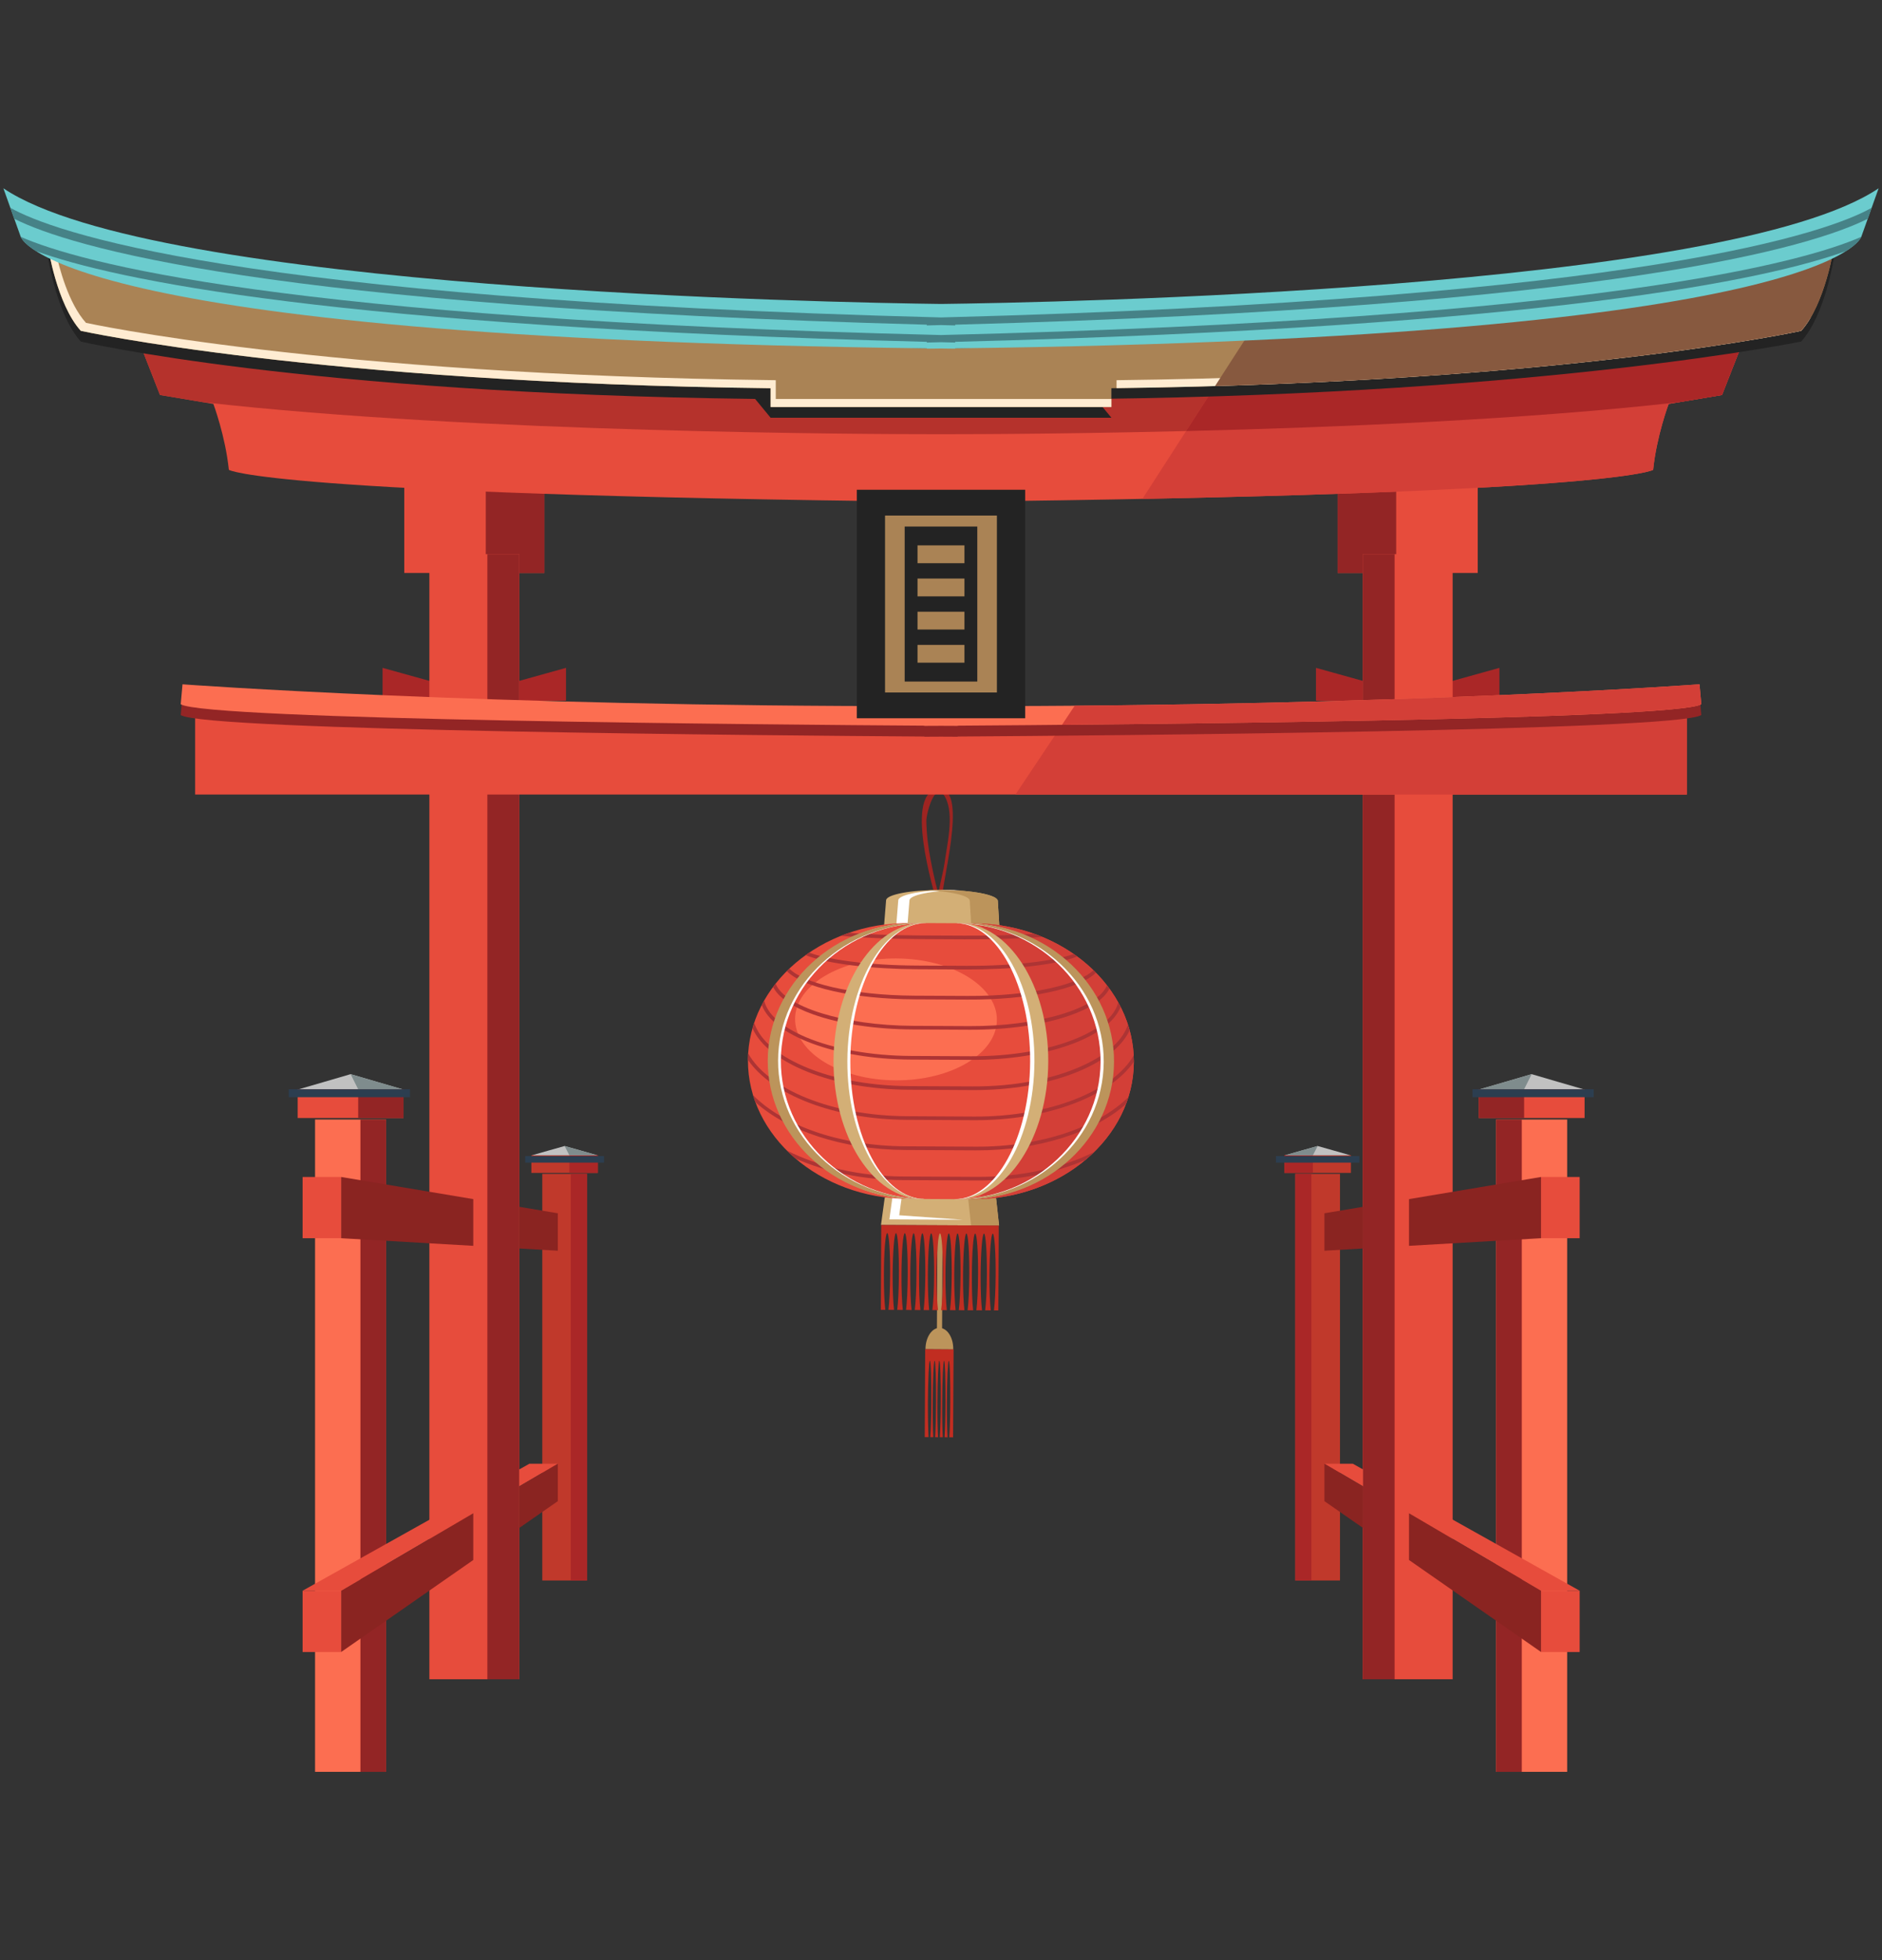 <?xml version="1.0" encoding="utf-8"?>
<!-- Generator: Adobe Illustrator 16.0.0, SVG Export Plug-In . SVG Version: 6.00 Build 0)  -->
<!DOCTYPE svg PUBLIC "-//W3C//DTD SVG 1.1//EN" "http://www.w3.org/Graphics/SVG/1.1/DTD/svg11.dtd">
<svg version="1.1" id="Calque_1" xmlns="http://www.w3.org/2000/svg" xmlns:xlink="http://www.w3.org/1999/xlink" x="0px" y="0px"
	 width="480px" height="500px" viewBox="0 0 480 500" enable-background="new 0 0 480 500" xml:space="preserve">
<rect x="0" y="0" width="480" height="500" fill="#333333" stroke="none"/>
<g>
	<g>
		<path fill="#9E2421" d="M240.132,230.928c-1.116-3.75-2.011-7.554-2.741-11.393c-0.652-3.345-1.083-6.732-1.128-10.147
			c0-2.011,2.333-10.81,4.875-5.902c2.287,4.399,0.374,12.08-0.244,16.727c-0.476,3.373-2.057,7.727-1.604,11.153
			C239.357,231.912,240.176,231.365,240.132,230.928c-0.53-4.022,7.14-29.829-0.564-29.631c-9.184,0.215-1.536,25.841-0.276,30.069
			C239.457,231.907,240.254,231.354,240.132,230.928z"/>
		<polygon fill="#BC945B" points="240.275,339.088 238.959,339.088 239.104,312.575 240.408,312.591 		"/>
		<path fill="#BC945B" d="M243.126,344.219c0-0.04,0-0.068,0-0.089c0.023-2.979-1.558-5.399-3.514-5.405
			c-1.946-0.013-3.537,2.393-3.572,5.359c0,0.04,0,0.066,0,0.088L243.126,344.219z"/>
		<path fill="#C12D21" d="M235.965,344.172l-0.111,22.421h0.973c-0.099-1.853-0.175-5.184-0.165-8.979
			c0.043-5.781,0.264-10.506,0.497-10.506c0.243,0,0.408,4.729,0.375,10.506c-0.011,3.795-0.11,7.134-0.277,8.984l0.785,0.004
			c-0.132-1.854-0.188-5.193-0.154-8.988c0.021-5.776,0.242-10.502,0.486-10.502c0.22,0,0.398,4.731,0.364,10.512
			c-0.022,3.796-0.111,7.135-0.243,8.979l0.75,0.014c-0.11-1.854-0.188-5.196-0.154-8.992c0.022-5.78,0.244-10.506,0.475-10.506
			c0.244,0,0.409,4.735,0.376,10.51c-0.011,3.799-0.11,7.134-0.253,8.988l0.773,0.003c-0.123-1.851-0.188-5.188-0.154-8.984
			c0.022-5.774,0.242-10.512,0.475-10.512c0.231,0,0.396,4.737,0.364,10.512c-0.01,3.796-0.1,7.134-0.243,8.984l0.773,0.008
			c-0.121-1.85-0.197-5.19-0.177-8.982c0.022-5.78,0.254-10.517,0.486-10.517c0.254,0,0.408,4.736,0.377,10.517
			c-0.012,3.792-0.111,7.133-0.255,8.982l0.972,0.011l0.132-22.419L235.965,344.172z"/>
		<path fill="#D3AF76" d="M254.079,305.943c0-1.521-6.354-2.771-14.234-2.809c-7.847-0.038-14.225,1.148-14.236,2.652
			c0,0.083-0.917,6.688-0.917,6.688l30.117,0.147C254.809,312.623,254.079,306.043,254.079,305.943z"/>
		<path fill="#FFFFFF" d="M229.343,309.996c0,0,0.875-6.271,0.919-6.641c-0.676,0.303-2.508,0.646-2.508,1.017
			c0,0.084-0.919,6.675-0.919,6.675l18.701,0.095L229.343,309.996z"/>
		<path fill="#BC945B" d="M254.079,305.943c0-1.521-6.354-2.771-14.234-2.809c-1.217-0.005-2.421,0.01-3.56,0.074
			c6.122,0.323,10.666,1.417,10.654,2.688c0,0.115,0.731,6.693,0.731,6.693l7.138,0.032
			C254.809,312.623,254.079,306.043,254.079,305.943z"/>
		<path fill="#D3AF76" d="M254.489,229.829c0-1.513-6.389-2.774-14.235-2.817c-7.86-0.039-14.26,1.16-14.26,2.663
			c0,0.084-0.927,11.501-0.927,11.501l30.117,0.155C255.185,241.33,254.489,229.934,254.489,229.829z"/>
		<path fill="#FFFFFF" d="M244.773,227.055c-0.464-0.012-0.938-0.033-1.414-0.033c-7.87-0.028-14.259,1.16-14.259,2.664
			c0,0.083-0.928,11.51-0.928,11.51l2.852,0.006c0,0,0.928-11.413,0.928-11.494C231.963,228.288,237.589,227.16,244.773,227.055z"/>
		<path fill="#BC945B" d="M254.489,229.829c0-1.513-6.389-2.774-14.235-2.817c-1.238-0.007-2.443,0.028-3.571,0.077
			c6.123,0.335,10.656,1.42,10.656,2.701c0,0.105,0.695,11.507,0.695,11.507l7.151,0.034
			C255.185,241.33,254.489,229.934,254.489,229.829z"/>
		<path fill="#E74C3C" d="M289.184,270.935c-0.112,19.351-18.625,35.09-41.15,34.969l-16.479-0.083
			c-22.536-0.12-40.885-16.042-40.794-35.391c0.099-19.363,18.634-35.106,41.17-34.985l16.457,0.076
			C270.925,235.644,289.271,251.574,289.184,270.935z"/>
		<path fill="#D33F37" d="M249.36,235.543c9.826,7.53,16.314,20.563,16.237,35.274c-0.078,14.694-6.698,27.664-16.591,35.086
			c22.084-0.337,40.077-15.904,40.178-34.969C289.271,251.856,271.454,236.117,249.36,235.543z"/>
		<path fill="#FC6E51" d="M254.257,260.168c-0.044,8.588-11.595,15.485-25.809,15.414c-14.224-0.074-25.708-7.096-25.663-15.689
			c0.054-8.588,11.616-15.479,25.83-15.409C242.817,244.556,254.301,251.574,254.257,260.168z"/>
		<g>
			<path fill="#AD3434" d="M233.821,247.237l12.544,0.065c11.163,0.051,22.824-1.077,28.372-3.311
				c-0.286-0.204-0.574-0.421-0.872-0.636c-4.886,1.713-14.843,3.078-27.5,3.014l-12.534-0.068
				c-12.655-0.065-22.603-1.525-27.454-3.297c-0.299,0.215-0.597,0.43-0.907,0.633C210.985,245.922,222.657,247.181,233.821,247.237
				z"/>
			<path fill="#AD3434" d="M200.674,247.706c3.967,4.129,16.878,7.135,32.648,7.212l13.464,0.067
				c15.759,0.089,28.725-2.788,32.725-6.865c-0.21-0.209-0.43-0.434-0.652-0.646c-3.447,3.521-15.474,6.664-32.073,6.576
				l-13.464-0.065c-16.589-0.089-28.594-3.356-31.996-6.902C201.093,247.28,200.885,247.502,200.674,247.706z"/>
			<path fill="#AD3434" d="M249.338,300.201l-19.031-0.096c-11.252-0.061-21.564-2.547-29.632-6.626
				c0.708,0.701,1.448,1.399,2.232,2.063c7.748,3.404,17.208,5.438,27.388,5.487l19.043,0.096c10.19,0.052,19.663-1.87,27.435-5.207
				c0.784-0.652,1.533-1.327,2.264-2.041C270.936,297.887,260.568,300.249,249.338,300.201z"/>
			<path fill="#AD3434" d="M214.489,238.714c5.394,0.504,12.423,0.797,19.839,0.836l11.605,0.061
				c7.439,0.038,14.446-0.176,19.851-0.625c-0.652-0.275-1.349-0.547-2.044-0.785c-4.62,0.316-10.632,0.51-17.807,0.476
				l-11.593-0.054c-7.185-0.039-13.186-0.305-17.808-0.67C215.838,238.19,215.141,238.438,214.489,238.714z"/>
			<path fill="#AD3434" d="M207.394,258.755c6.808,2.432,15.851,3.795,25.421,3.846l14.4,0.076
				c9.583,0.044,18.625-1.216,25.466-3.582c5.427-1.871,8.953-4.261,10.278-6.9c-0.209-0.293-0.409-0.574-0.64-0.857
				c-2.267,5.862-17.429,10.506-35.104,10.411l-14.378-0.072c-17.697-0.095-32.805-4.889-35.015-10.782
				c-0.222,0.284-0.442,0.565-0.652,0.843C198.475,254.394,201.99,256.83,207.394,258.755z"/>
			<path fill="#AD3434" d="M230.804,293.343l18.104,0.094c15.983,0.077,30.084-4.613,38.254-11.778
				c0.231-0.591,0.441-1.196,0.628-1.808c-7.714,7.629-22.271,12.747-38.883,12.652l-18.104-0.095
				c-16.624-0.089-31.124-5.346-38.751-13.059c0.188,0.606,0.387,1.228,0.619,1.813
				C200.752,288.418,214.821,293.255,230.804,293.343z"/>
			<path fill="#AD3434" d="M232.306,270.281l15.319,0.076c19.2,0.101,35.202-5.769,38.187-13.532
				c-0.198-0.388-0.41-0.765-0.607-1.149c-0.829,3.48-4.588,6.737-10.797,9.278c-7.186,2.944-16.681,4.53-26.782,4.481
				l-15.296-0.078c-10.092-0.054-19.586-1.746-26.727-4.758c-6.179-2.618-9.914-5.896-10.699-9.39
				c-0.221,0.375-0.43,0.758-0.619,1.14C197.181,264.147,213.107,270.184,232.306,270.281z"/>
			<path fill="#AD3434" d="M231.3,285.653l17.177,0.094c18.655,0.095,34.637-6.121,40.707-14.908c0-0.541-0.023-1.083-0.044-1.619
				c-5.196,9.097-21.465,15.694-40.663,15.602l-17.177-0.095c-19.176-0.095-35.367-6.874-40.484-16.025
				c-0.034,0.547-0.055,1.094-0.055,1.641C196.751,279.167,212.656,285.56,231.3,285.653z"/>
			<path fill="#AD3434" d="M231.82,277.979l16.236,0.089c19.575,0.098,36.02-6.455,40.065-15.275
				c-0.143-0.475-0.287-0.954-0.453-1.438c-1.227,3.892-5.118,7.478-11.219,10.329c-7.615,3.564-17.707,5.505-28.394,5.443
				l-16.236-0.075c-10.699-0.063-20.746-2.098-28.328-5.738c-6.088-2.912-9.925-6.554-11.13-10.456
				c-0.155,0.48-0.309,0.955-0.442,1.441C195.845,271.154,212.234,277.874,231.82,277.979z"/>
		</g>
		<g>
			<path fill="#FFFFFF" d="M199.159,270.458c0.09-19.353,16.833-35.096,37.203-34.986l-2.573-0.018
				c-20.371-0.105-37.126,15.641-37.215,34.998c-0.1,19.357,16.479,35.263,36.838,35.374l2.587,0.023
				C215.629,305.737,199.039,289.815,199.159,270.458z"/>
			<path fill="#FFFFFF" d="M280.695,270.896c0.1-19.364-16.48-35.286-36.86-35.402l2.585,0.023
				c20.381,0.099,36.971,16.03,36.871,35.384c-0.109,19.357-16.854,35.097-37.235,34.99l-2.587-0.014
				C263.851,305.986,280.583,290.242,280.695,270.896z"/>
		</g>
		<g>
			<path fill="#BC945B" d="M198.452,270.458c0.089-19.353,17.154-35.096,37.9-34.986l-2.63-0.021
				c-20.747-0.112-37.801,15.638-37.912,34.997c-0.109,19.356,16.79,35.268,37.548,35.379l2.629,0.023
				C215.241,305.731,198.341,289.815,198.452,270.458z"/>
			<path fill="#BC945B" d="M281.502,270.9c0.121-19.365-16.79-35.291-37.546-35.407l2.641,0.023
				c20.725,0.104,37.635,16.03,37.534,35.395c-0.099,19.353-17.153,35.096-37.898,34.986l-2.642-0.021
				C264.347,305.986,281.401,290.242,281.502,270.9z"/>
		</g>
		<g>
			<path fill="#FFFFFF" d="M216.877,270.563c0.088-19.359,8.765-35.158,19.265-35.091l-0.564-0.007
				c-12.047-0.078-21.995,15.718-22.094,35.076c-0.111,19.353,9.682,35.24,21.729,35.296h0.575
				C225.288,305.787,216.767,289.911,216.877,270.563z"/>
			<path fill="#FFFFFF" d="M244.387,235.499l-0.563-0.006c10.511,0.066,19.01,15.942,18.911,35.307
				c-0.099,19.349-8.765,35.129-19.276,35.077l0.574,0.004c12.06,0.067,21.997-15.712,22.095-35.063
				C266.237,251.459,256.445,235.565,244.387,235.499z"/>
		</g>
		<g>
			<path fill="#D3AF76" d="M216.114,270.553c0.111-19.354,9.118-35.148,20.028-35.081l-0.564-0.007
				c-12.544-0.078-22.879,15.713-22.988,35.065c-0.089,19.363,10.079,35.251,22.623,35.307h0.575
				C224.869,305.787,216.016,289.911,216.114,270.553z"/>
			<path fill="#D3AF76" d="M244.741,235.499h-0.598c10.932,0.061,19.784,15.944,19.686,35.308
				c-0.11,19.353-9.119,35.137-20.049,35.07l0.585,0.004c12.546,0.073,22.902-15.705,22.991-35.058
				C267.454,251.459,257.275,235.565,244.741,235.499z"/>
		</g>
		<path fill="#C12D21" d="M224.757,312.476l-0.099,21.644h1.139c-0.232-1.832-0.377-5.21-0.354-9.057
			c0.011-5.781,0.396-10.516,0.84-10.516c0.442,0,0.773,4.745,0.74,10.534c-0.023,3.839-0.188,7.223-0.431,9.038l1.438,0.014
			c-0.234-1.829-0.377-5.213-0.366-9.052c0.044-5.789,0.42-10.518,0.862-10.518c0.441,0,0.775,4.747,0.741,10.521
			c-0.022,3.841-0.188,7.222-0.432,9.048l1.428,0.011c-0.211-1.837-0.377-5.218-0.344-9.059c0.022-5.774,0.409-10.511,0.852-10.511
			c0.441,0,0.773,4.747,0.741,10.527c-0.022,3.839-0.188,7.224-0.433,9.042l1.417,0.014c-0.222-1.832-0.354-5.217-0.333-9.056
			c0.033-5.78,0.409-10.512,0.861-10.512c0.419,0,0.765,4.748,0.719,10.523c-0.011,3.84-0.188,7.222-0.431,9.044l1.437,0.016
			c-0.231-1.838-0.364-5.22-0.343-9.06c0.024-5.775,0.409-10.512,0.854-10.512c0.43,0,0.771,4.741,0.74,10.527
			c-0.034,3.837-0.189,7.213-0.431,9.044l1.413,0.014c-0.198-1.845-0.353-5.221-0.33-9.058c0.031-5.786,0.418-10.517,0.838-10.517
			c0.443,0,0.785,4.741,0.74,10.531c0,3.832-0.188,7.202-0.429,9.043l1.436,0.007c-0.221-1.841-0.365-5.218-0.355-9.05
			c0.034-5.79,0.421-10.516,0.863-10.516c0.432,0,0.773,4.731,0.741,10.523c-0.022,3.842-0.188,7.205-0.455,9.042l1.451,0.011
			c-0.211-1.842-0.366-5.211-0.343-9.053c0.031-5.792,0.419-10.517,0.839-10.517c0.453,0,0.774,4.741,0.752,10.527
			c-0.022,3.841-0.198,7.213-0.442,9.042l1.437,0.004c-0.22-1.827-0.364-5.205-0.354-9.046c0.035-5.786,0.42-10.527,0.842-10.522
			c0.462,0,0.794,4.746,0.762,10.53c-0.034,3.849-0.199,7.216-0.443,9.044l1.438,0.011c-0.221-1.828-0.376-5.206-0.342-9.055
			c0.033-5.784,0.41-10.521,0.839-10.512c0.443,0,0.785,4.747,0.751,10.522c-0.021,3.844-0.198,7.222-0.429,9.051l1.413,0.005
			c-0.231-1.83-0.352-5.212-0.332-9.056c0.034-5.775,0.398-10.519,0.841-10.506c0.453,0,0.784,4.735,0.739,10.517
			c-0.01,3.845-0.197,7.228-0.431,9.045l1.438,0.01c-0.232-1.822-0.365-5.204-0.355-9.049c0.044-5.781,0.41-10.522,0.863-10.519
			c0.432,0,0.773,4.748,0.739,10.522c-0.033,3.841-0.197,7.229-0.441,9.051l1.425,0.006c-0.208-1.828-0.364-5.216-0.331-9.046
			c0.033-5.781,0.41-10.526,0.841-10.516c0.441,0,0.773,4.734,0.739,10.521c-0.022,3.828-0.188,7.217-0.431,9.048l1.117,0.01
			l0.11-21.652L224.757,312.476z"/>
	</g>
	<g>
		<polygon fill="#AA2727" points="120.979,176.871 97.57,170.362 97.57,178.754 119.963,178.754 121.969,178.754 144.361,178.754 
			144.361,170.362 		"/>
		<polygon fill="#AA2727" points="359.032,176.871 382.425,170.362 382.425,178.754 360.031,178.754 358.031,178.754 
			335.638,178.754 335.638,170.362 		"/>
		<rect x="103.109" y="120.628" fill="#E74C3C" width="35.729" height="25.532"/>
		<rect x="123.902" y="120.628" fill="#932525" width="14.936" height="25.532"/>
		<rect x="109.51" y="141.365" fill="#E74C3C" width="22.927" height="286.99"/>
		<rect x="124.303" y="141.365" fill="#932525" width="8.134" height="286.99"/>
		<rect x="341.166" y="120.628" fill="#E74C3C" width="35.725" height="25.532"/>
		<rect x="341.166" y="120.628" fill="#932525" width="14.927" height="25.532"/>
		<rect x="347.568" y="141.365" fill="#E74C3C" width="22.926" height="286.99"/>
		<rect x="347.568" y="141.365" fill="#932525" width="8.124" height="286.99"/>
		<polygon fill="#E74C3C" points="244.262,180.091 235.738,180.091 49.771,180.091 49.771,202.675 235.738,202.675 244.262,202.675 
			430.229,202.675 430.229,180.091 		"/>
		<path fill="#E74C3C" d="M240.99,94.393L240.99,94.393c0,0-0.348,0-0.988,0c-0.642,0-0.986,0-0.986,0l0,0
			c-16.737,0.009-137.093-0.315-204.797-10.455l6.588,16.817l13.611,2.278c0,0,3.066,8.177,3.949,16.813
			c0,0,9.164,6.322,180.648,8.163v0.018c0.328,0,0.648-0.009,0.986-0.009c0.33,0,0.654,0.009,0.988,0.009v-0.018
			c171.474-1.841,180.644-8.163,180.644-8.163c0.878-8.637,3.957-16.813,3.957-16.813l13.601-2.278l6.59-16.817
			C378.081,94.077,257.731,94.401,240.99,94.393z"/>
		<path fill="#B5322C" d="M51.852,102.6c69.105,7.885,171.794,8.164,187.164,8.16l0,0c0,0,0.345,0,0.986,0c0.641,0,0.988,0,0.988,0
			l0,0c15.364,0.004,118.052-0.275,187.159-8.16l11.042-1.845l6.59-16.817c-67.7,10.14-188.05,10.464-204.791,10.455l0,0
			c0,0-0.348,0-0.988,0c-0.642,0-0.986,0-0.986,0l0,0c-16.737,0.009-137.093-0.315-204.797-10.455l6.588,16.817L51.852,102.6z"/>
		<rect x="80.356" y="285.576" fill="#FC6E51" width="18.12" height="166.395"/>
		<rect x="91.927" y="285.576" fill="#932525" width="6.55" height="166.395"/>
		<rect x="75.92" y="277.861" fill="#E74C3C" width="26.999" height="7.33"/>
		<rect x="91.354" y="277.861" fill="#932525" width="11.565" height="7.33"/>
		<polygon fill="#C1C1C1" points="89.424,277.861 102.652,277.861 96.041,275.938 89.424,274 82.804,275.938 76.187,277.861 		"/>
		<polygon fill="#7F8C8D" points="96.041,275.938 89.424,274 91.354,277.861 102.652,277.861 		"/>
		<rect x="138.305" y="299.436" fill="#C0392B" width="11.402" height="103.723"/>
		<rect x="145.566" y="299.436" fill="#AA2727" width="4.141" height="103.723"/>
		<rect x="135.524" y="294.691" fill="#C0392B" width="16.957" height="4.502"/>
		<rect x="145.213" y="294.691" fill="#AA2727" width="7.269" height="4.502"/>
		<polygon fill="#C1C1C1" points="144.003,294.691 152.321,294.691 148.162,293.506 144.003,292.332 139.838,293.506 
			135.678,294.691 		"/>
		<polygon fill="#7F8C8D" points="148.162,293.506 144.003,292.332 145.213,294.691 152.321,294.691 		"/>
		<rect x="77.177" y="300.23" fill="#E74C3C" width="9.826" height="15.621"/>
		<rect x="77.177" y="405.768" fill="#E74C3C" width="9.826" height="15.635"/>
		<g>
			<polygon fill="#E74C3C" points="132.437,379.145 142.269,373.373 135.027,373.373 132.437,374.832 			"/>
			<polygon fill="#E74C3C" points="120.707,381.4 77.177,405.768 87.003,405.768 120.707,386.012 			"/>
		</g>
		<g>
			<polygon fill="#8A2421" points="120.707,386.012 87.015,405.768 87.015,421.402 120.707,397.936 			"/>
			<polygon fill="#8A2421" points="132.437,379.145 132.437,389.76 142.269,382.926 142.269,373.373 			"/>
		</g>
		<g>
			<polygon fill="#8A2421" points="120.707,305.877 87.015,300.23 87.015,315.852 120.707,317.791 			"/>
			<polygon fill="#8A2421" points="132.437,307.84 132.437,318.473 142.269,319.043 142.269,309.488 			"/>
		</g>
		<rect x="381.579" y="285.576" fill="#FC6E51" width="18.12" height="166.395"/>
		<rect x="381.579" y="285.576" fill="#932525" width="6.55" height="166.395"/>
		<rect x="377.137" y="277.861" fill="#E74C3C" width="27.005" height="7.33"/>
		<rect x="377.137" y="277.861" fill="#932525" width="11.586" height="7.33"/>
		<polygon fill="#C1C1C1" points="390.642,277.861 377.409,277.861 384.025,275.938 390.642,274 397.258,275.938 403.874,277.861 		
			"/>
		<polygon fill="#7F8C8D" points="384.025,275.938 390.642,274 388.723,277.861 377.409,277.861 		"/>
		<rect x="330.36" y="299.436" fill="#C0392B" width="11.401" height="103.723"/>
		<rect x="330.36" y="299.436" fill="#AA2727" width="4.118" height="103.723"/>
		<rect x="327.576" y="294.691" fill="#C0392B" width="16.971" height="4.502"/>
		<rect x="327.576" y="294.691" fill="#AA2727" width="7.282" height="4.502"/>
		<polygon fill="#C1C1C1" points="336.064,294.691 327.739,294.691 331.899,293.506 336.064,292.332 340.224,293.506 
			344.383,294.691 		"/>
		<polygon fill="#7F8C8D" points="331.899,293.506 336.064,292.332 334.858,294.691 327.739,294.691 		"/>
		<rect x="393.041" y="300.23" fill="#E74C3C" width="9.848" height="15.621"/>
		<rect x="393.041" y="405.768" fill="#E74C3C" width="9.848" height="15.635"/>
		<g>
			<polygon fill="#E74C3C" points="347.629,379.145 337.793,373.373 345.029,373.373 347.629,374.832 			"/>
			<polygon fill="#E74C3C" points="359.365,381.4 402.889,405.768 393.041,405.768 359.365,386.012 			"/>
		</g>
		<g>
			<polygon fill="#8A2421" points="359.365,386.012 393.041,405.768 393.041,421.402 359.365,397.936 			"/>
			<polygon fill="#8A2421" points="347.629,379.145 347.629,389.76 337.793,382.926 337.793,373.373 			"/>
		</g>
		<g>
			<polygon fill="#8A2421" points="359.365,305.877 393.041,300.23 393.041,315.852 359.365,317.791 			"/>
			<polygon fill="#8A2421" points="347.629,307.84 347.629,318.473 337.793,319.043 337.793,309.488 			"/>
		</g>
		<rect x="375.558" y="277.857" fill="#2C3E50" width="30.923" height="2.016"/>
		<rect x="73.648" y="277.857" fill="#2C3E50" width="30.923" height="2.016"/>
		<rect x="133.95" y="294.9" fill="#2C3E50" width="20.104" height="1.668"/>
		<rect x="325.422" y="294.9" fill="#2C3E50" width="21.285" height="1.668"/>
		<polygon fill="#D33F37" points="258.99,202.675 430.229,202.675 430.229,180.091 274.062,180.091 		"/>
		<path fill="#D33F37" d="M291.367,127.267c122.989-2.4,130.267-7.42,130.267-7.42c0.878-8.637,3.957-16.813,3.957-16.813
			l13.601-2.278l6.59-16.817c-36.965,5.536-89.628,8.146-132.559,9.371L291.367,127.267z"/>
		<path fill="#AA2727" d="M302.512,109.959c38.409-0.939,87.216-2.969,125.638-7.359l11.042-1.845l6.59-16.817
			c-36.965,5.536-89.628,8.146-132.559,9.371L302.512,109.959z"/>
		<path fill="#232323" d="M467.733,65.756c-49.651,21.492-205.248,25.405-227.731,25.855c-22.484-0.45-178.085-4.363-227.73-25.855
			c0,0,2.195,14.544,8.332,21.361c0,0,56.354,13.267,171.986,14.644l3.952,4.793h86.915l-3.948-4.793
			c115.638-1.377,179.879-14.644,179.879-14.644C465.531,80.3,467.733,65.756,467.733,65.756z"/>
		<path fill="#AA8355" d="M467.733,63.027c-49.651,21.492-205.248,25.41-227.731,25.86c-22.484-0.45-178.085-4.368-227.73-25.86
			c0,0,2.195,14.548,8.332,21.365c0,0,60.305,13.266,175.938,14.64v4.792h86.915v-4.792c115.637-1.374,175.931-14.64,175.931-14.64
			C465.531,77.575,467.733,63.027,467.733,63.027z"/>
		<g>
			<path fill="#FFECD2" d="M197.855,101.778v-4.793C82.223,95.612,21.93,82.354,21.93,82.354
				c-4.465-4.963-6.847-13.983-7.813-18.562c-0.62-0.245-1.245-0.504-1.845-0.766c0,0,2.195,14.548,8.332,21.365
				c0,0,60.305,13.266,175.938,14.64v4.792h86.915v-2.046H197.855z"/>
			<path fill="#FFECD2" d="M460.701,82.354c0,0-60.288,13.258-175.926,14.631v2.024c114.774-1.451,174.612-14.617,174.612-14.617
				c0.929-1.028,1.765-2.243,2.529-3.555C461.529,81.375,461.127,81.878,460.701,82.354z"/>
		</g>
		<path fill="#87593F" d="M309.886,98.494c98.382-2.851,149.502-14.102,149.502-14.102c6.144-6.817,8.346-21.365,8.346-21.365
			C438.41,75.722,372.16,82.28,318.185,85.616L309.886,98.494z"/>
		<path fill="#932525" d="M244.262,187.877c37.173-0.244,183.614-1.454,189.652-5.477l-0.461-5.075c0,0-77.186,5.707-189.191,5.554
			v-0.021c-1.422,0.009-2.85,0.012-4.26,0.012c-1.418,0-2.832-0.003-4.264-0.012v0.021c-112.001,0.153-189.19-5.554-189.19-5.554
			l-0.457,5.075c6.03,4.022,152.476,5.232,189.647,5.477v0.053c0,0,1.527-0.005,4.264-0.023c2.737,0.019,4.26,0.023,4.26,0.023
			V187.877z"/>
		<path fill="#FC6E51" d="M244.262,185.11c37.173-0.241,183.614-1.459,189.652-5.476l-0.461-5.077c0,0-77.186,5.706-189.191,5.564
			v-0.031c-1.422,0.004-2.85,0.009-4.26,0.009c-1.418,0-2.832-0.005-4.264-0.009v0.031c-112.001,0.142-189.19-5.564-189.19-5.564
			l-0.457,5.077c6.03,4.017,152.476,5.234,189.647,5.476v0.053c0,0,1.527-0.004,4.264-0.021c2.737,0.018,4.26,0.021,4.26,0.021
			V185.11z"/>
		<path fill="#D33F37" d="M270.852,184.901c55.557-0.516,158.04-1.921,163.063-5.267l-0.461-5.077c0,0-63.707,4.709-159.348,5.458
			L270.852,184.901z"/>
		<g>
			<rect x="218.532" y="124.933" fill="#232323" width="42.936" height="58.286"/>
			<rect x="225.727" y="131.51" fill="#AA8355" width="28.531" height="45.132"/>
			<rect x="230.736" y="134.314" fill="#232323" width="18.522" height="39.541"/>
			<g>
				<rect x="234.011" y="139.114" fill="#AA8355" width="11.969" height="4.552"/>
				<rect x="234.011" y="147.579" fill="#AA8355" width="11.969" height="4.546"/>
				<rect x="234.011" y="156.039" fill="#AA8355" width="11.969" height="4.545"/>
				<rect x="234.011" y="164.503" fill="#AA8355" width="11.969" height="4.54"/>
			</g>
		</g>
		<path fill="#6BCCCE" d="M240.002,77.536c-27.273-0.342-200.74-3.56-239.142-29.507l4.389,12.27c0,0,6.021,25.816,231.129,28.559
			v0.082c1.217-0.009,2.416-0.021,3.624-0.043c1.199,0.022,2.399,0.034,3.619,0.043v-0.082
			c225.104-2.742,231.134-28.559,231.134-28.559l4.385-12.27C440.738,73.977,267.271,77.194,240.002,77.536z"/>
		<path fill="#468287" d="M477.364,53.01c-10.422,5.872-56.293,23.254-237.362,27.967C58.928,76.264,13.057,58.882,2.639,53.01
			l1.001,2.799c14.05,7.044,63.722,22.427,232.738,27.014v0.192c1.226-0.034,2.416-0.065,3.624-0.096
			c1.208,0.03,2.399,0.062,3.619,0.096v-0.192c169.012-4.587,218.692-19.97,232.743-27.014L477.364,53.01z"/>
		<path fill="#468287" d="M240.002,85.464C71.204,81.332,19.915,66.832,5.282,60.412c0.152,0.372,0.874,1.719,3.877,3.634
			C29.108,71.27,84.65,83.325,236.378,87.199v0.18c1.226-0.031,2.416-0.065,3.624-0.088c1.208,0.022,2.399,0.057,3.619,0.088v-0.18
			c151.731-3.874,207.265-15.93,227.212-23.153c3.011-1.915,3.732-3.262,3.881-3.634C460.098,66.832,408.79,81.332,240.002,85.464z"
			/>
	</g>
</g>
</svg>

